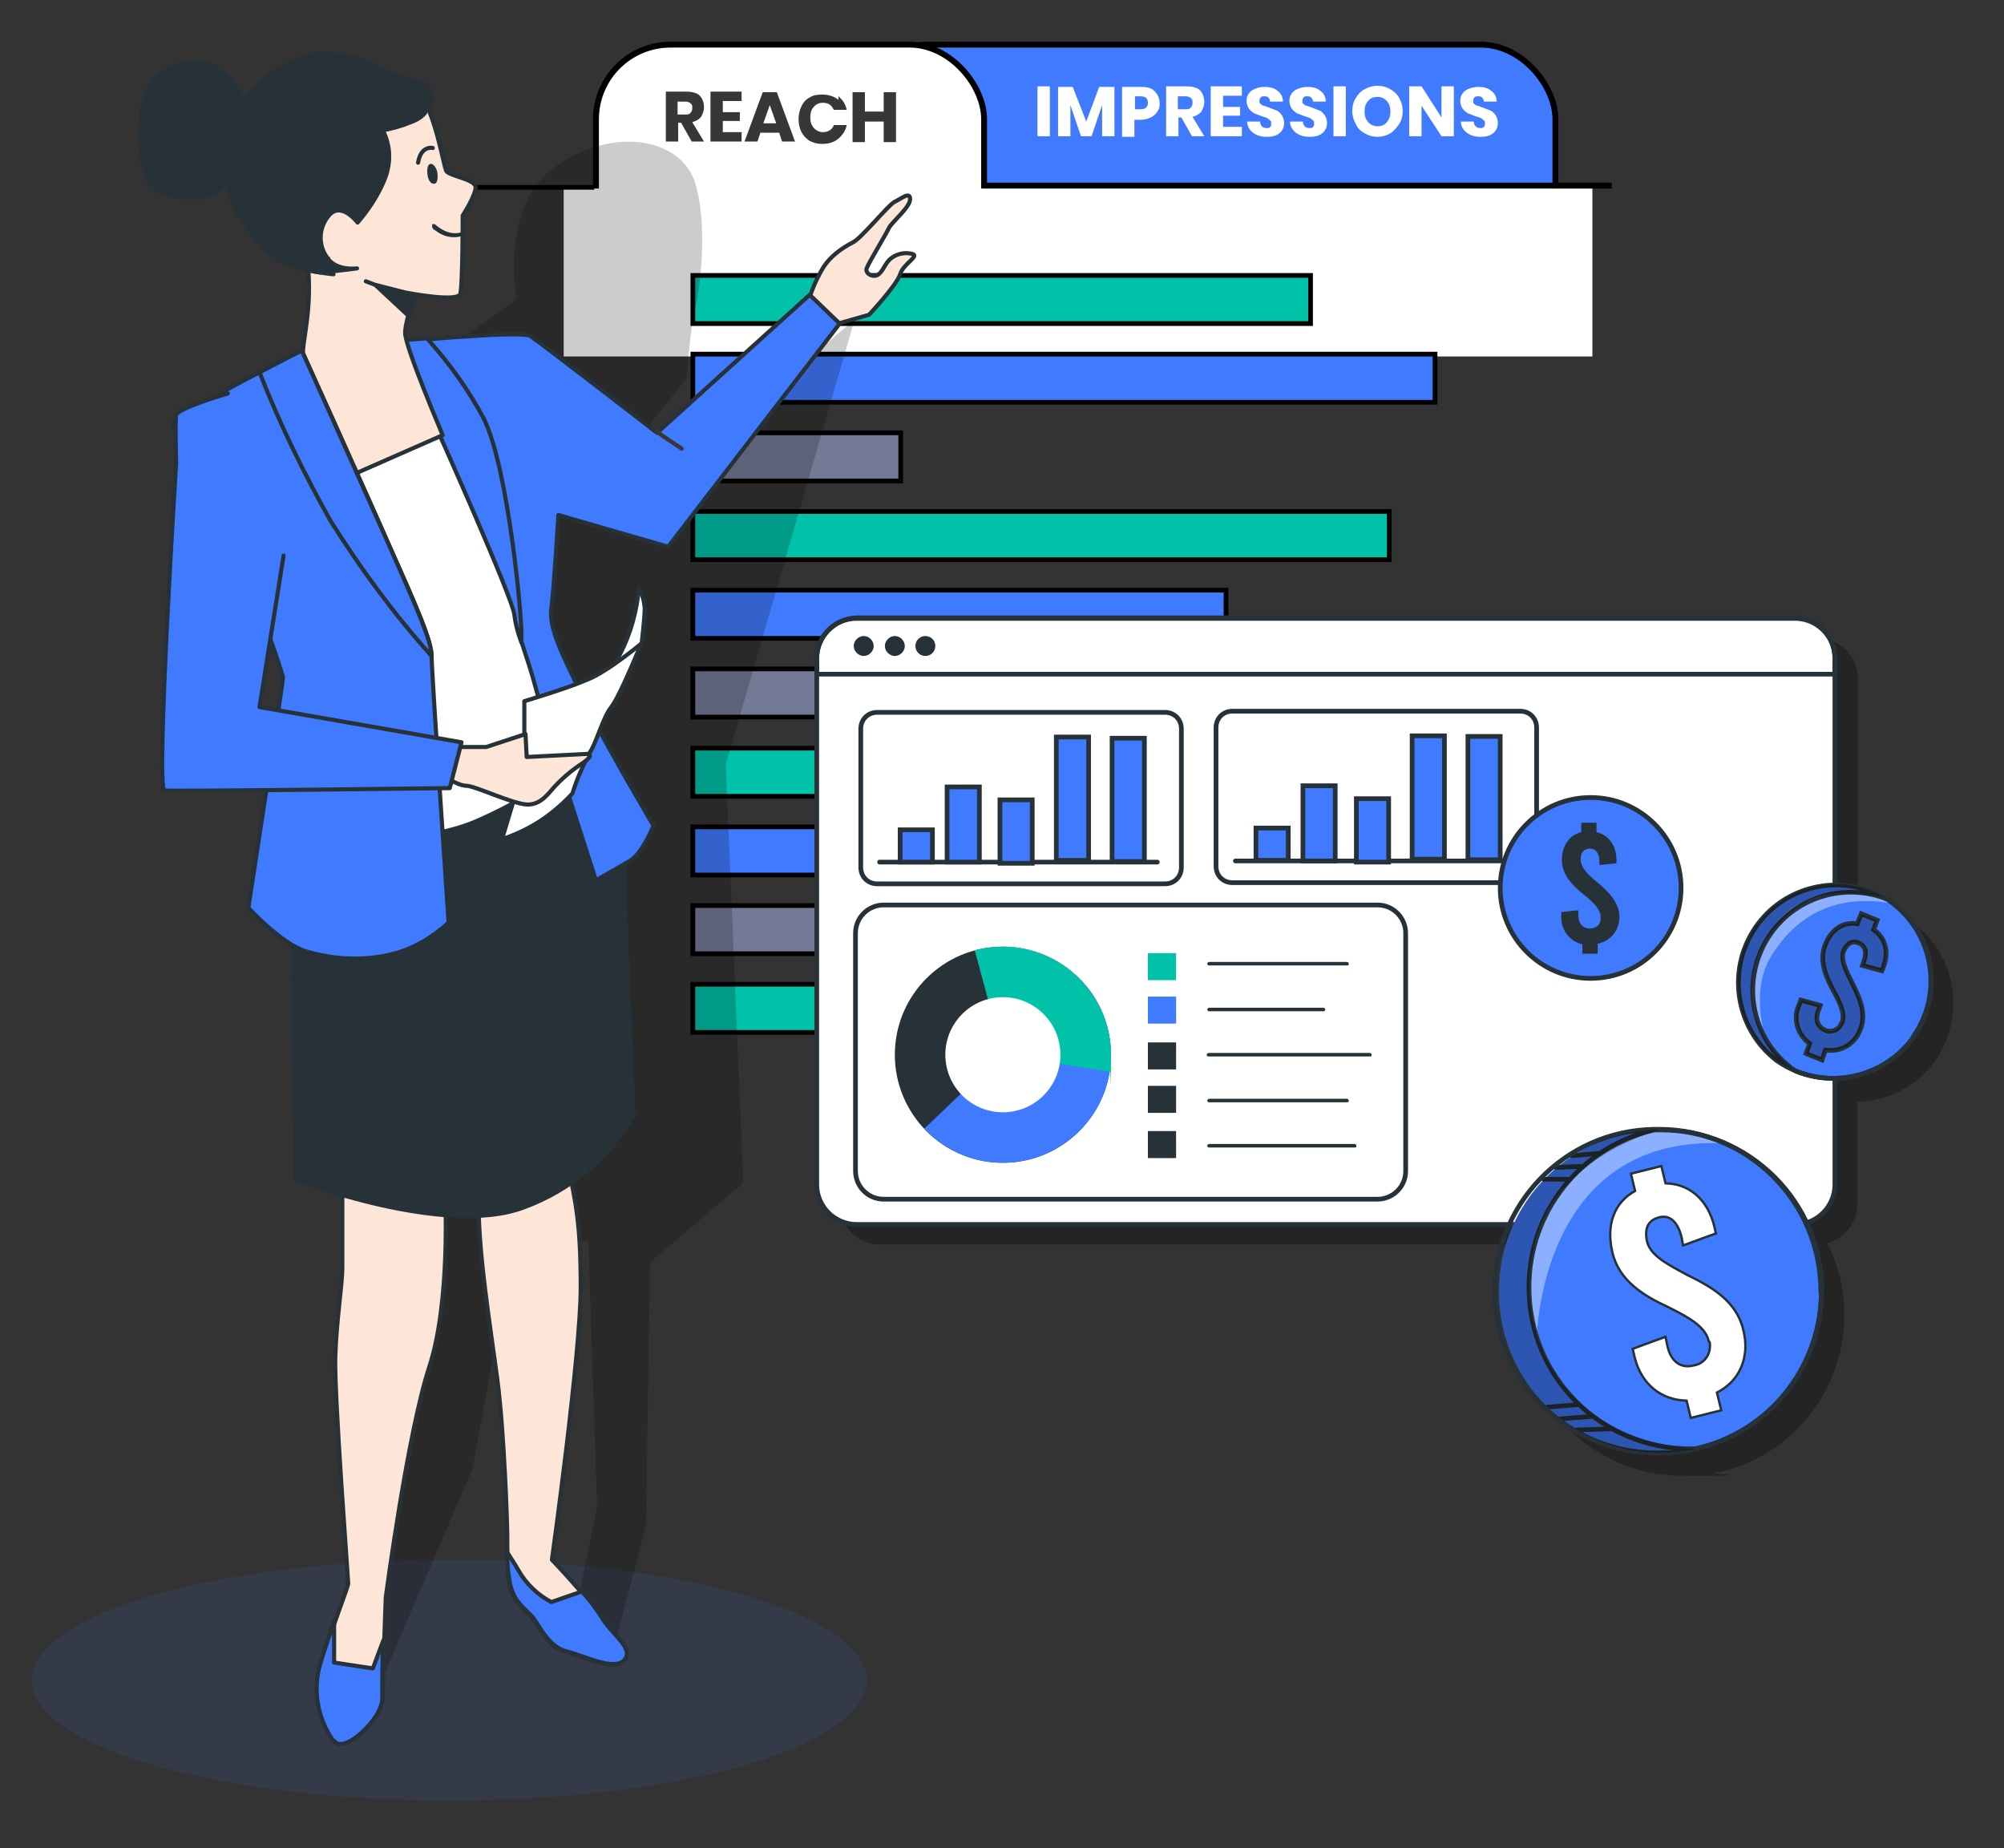 <?xml version="1.0" encoding="UTF-8"?>
<svg xmlns="http://www.w3.org/2000/svg" width="341.3" height="314.7" version="1.1" viewBox="0 0 341.3 314.7">
  <rect x="0" y="0" width="341.3" height="314.7" fill="#333333" stroke="none"/>
  <defs>
    <style>
      .cls-1, .cls-2, .cls-3, .cls-4, .cls-5, .cls-6, .cls-7 {
        fill: none;
      }

      .cls-8, .cls-2, .cls-9, .cls-10, .cls-4, .cls-5, .cls-11 {
        stroke-linecap: round;
        stroke-linejoin: round;
      }

      .cls-8, .cls-2, .cls-9, .cls-10, .cls-5, .cls-11 {
        stroke-width: .7px;
      }

      .cls-8, .cls-9, .cls-3, .cls-10, .cls-4, .cls-5, .cls-11, .cls-12 {
        stroke: #263238;
      }

      .cls-8, .cls-13, .cls-14, .cls-15, .cls-16 {
        fill: #fff;
      }

      .cls-17, .cls-18, .cls-10, .cls-19, .cls-20, .cls-12 {
        fill: #407bff;
      }

      .cls-2 {
        stroke: #373737;
      }

      .cls-21 {
        opacity: .3;
      }

      .cls-21, .cls-22, .cls-23, .cls-15, .cls-16 {
        isolation: isolate;
      }

      .cls-9, .cls-24 {
        fill: #263238;
      }

      .cls-22, .cls-16 {
        opacity: .4;
      }

      .cls-23 {
        opacity: .2;
      }

      .cls-18, .cls-25, .cls-3, .cls-4, .cls-6, .cls-26, .cls-12 {
        stroke-width: .8px;
      }

      .cls-18, .cls-25, .cls-3, .cls-13, .cls-19, .cls-6, .cls-7, .cls-26, .cls-12 {
        stroke-miterlimit: 10;
      }

      .cls-18, .cls-25, .cls-13, .cls-19, .cls-6, .cls-7, .cls-26 {
        stroke: #000;
      }

      .cls-25 {
        fill: #737a96;
      }

      .cls-27 {
        fill: #373737;
      }

      .cls-28, .cls-26 {
        fill: #00c2a9;
      }

      .cls-29 {
        opacity: .3;
      }

      .cls-11 {
        fill: #fde5d7;
      }

      .cls-20 {
        opacity: .1;
      }

      .cls-15 {
        opacity: .5;
      }
    </style>
  </defs>
  <!-- Generator: Adobe Illustrator 28.6.0, SVG Export Plug-In . SVG Version: 1.2.0 Build 709)  -->
  <g>
    <g id="Layer_1">
      <rect class="cls-19" x="145.3" y="7.6" width="119.6" height="45.2" rx="12.7" ry="12.7"/>
      <g>
        <path class="cls-14" d="M178.8,14.7v8.5h-2.1v-8.5h2.1Z"/>
        <path class="cls-14" d="M189.8,14.8v8.4h-2.1v-5.3l-1.8,5.3h-1.8l-1.8-5.3v5.3h-2.1v-8.4h2.5l2.3,5.9,2.2-5.9h2.5Z"/>
        <path class="cls-14" d="M193.2,20.3v3h-2.1v-8.5h3.3c1,0,1.8.2,2.3.8.5.5.8,1.2.8,2s-.1,1-.4,1.4c-.2.4-.6.7-1.1,1-.5.2-1,.4-1.7.4h-1.3ZM195.5,17.5c0-.7-.4-1.1-1.2-1.1h-1v2.2h1c.8,0,1.2-.4,1.2-1.1Z"/>
        <path class="cls-14" d="M203,23.2l-1.8-3.2h-.5v3.2h-2.1v-8.5h3.5c.7,0,1.2.1,1.7.3.5.2.8.6,1,1,.2.4.3.9.3,1.4s-.2,1.1-.5,1.6c-.3.4-.8.7-1.5.9l2,3.3h-2.3ZM200.6,18.6h1.3c.4,0,.7,0,.9-.3.2-.2.3-.4.3-.8s0-.6-.3-.8c-.2-.2-.5-.3-.9-.3h-1.3v2.1Z"/>
        <path class="cls-14" d="M208.3,16.4v1.8h2.9v1.5h-2.9v1.9h3.2v1.6h-5.3v-8.5h5.3v1.6h-3.2Z"/>
        <path class="cls-14" d="M218.4,22.1c-.2.4-.6.7-1,.9s-1,.3-1.6.3c-1,0-1.7-.2-2.4-.7-.6-.5-1-1.1-1-1.9h2.2c0,.3.1.6.3.8s.4.3.8.3.5,0,.6-.2c.2-.1.2-.3.2-.6s0-.4-.2-.5c-.1-.1-.3-.3-.5-.4s-.5-.2-.9-.3c-.5-.2-1-.4-1.3-.5-.3-.2-.6-.4-.9-.8-.2-.3-.4-.8-.4-1.3s.1-.9.4-1.3c.3-.4.6-.6,1.1-.8.5-.2,1-.3,1.6-.3.9,0,1.7.2,2.2.7.6.4.9,1.1.9,1.8h-2.2c0-.3-.1-.5-.3-.7-.2-.2-.4-.2-.7-.2s-.4,0-.6.2c-.1.1-.2.3-.2.6s0,.4.2.5c.1.1.3.3.5.3s.5.2.9.3c.5.2,1,.4,1.3.5s.6.4.9.8c.2.3.4.8.4,1.3s-.1.9-.3,1.2Z"/>
        <path class="cls-14" d="M225.7,22.1c-.2.4-.6.7-1,.9s-1,.3-1.6.3c-1,0-1.7-.2-2.4-.7-.6-.5-1-1.1-1-1.9h2.2c0,.3.1.6.3.8s.4.3.8.3.5,0,.6-.2c.2-.1.2-.3.2-.6s0-.4-.2-.5c-.1-.1-.3-.3-.5-.4s-.5-.2-.9-.3c-.5-.2-1-.4-1.3-.5-.3-.2-.6-.4-.9-.8-.2-.3-.4-.8-.4-1.3s.1-.9.4-1.3c.3-.4.6-.6,1.1-.8.5-.2,1-.3,1.6-.3.9,0,1.7.2,2.2.7.6.4.9,1.1.9,1.8h-2.2c0-.3-.1-.5-.3-.7-.2-.2-.4-.2-.7-.2s-.4,0-.6.2c-.1.1-.2.3-.2.6s0,.4.2.5c.1.1.3.3.5.3s.5.2.9.3c.5.2,1,.4,1.3.5s.6.4.9.8c.2.3.4.8.4,1.3s-.1.9-.3,1.2Z"/>
        <path class="cls-14" d="M229.2,14.7v8.5h-2.1v-8.5h2.1Z"/>
        <path class="cls-14" d="M236.8,15.2c.7.4,1.2.9,1.5,1.5.4.7.6,1.4.6,2.2s-.2,1.6-.6,2.2-.9,1.2-1.5,1.6c-.7.4-1.4.6-2.2.6s-1.5-.2-2.2-.6c-.7-.4-1.2-.9-1.5-1.6-.4-.7-.6-1.4-.6-2.2s.2-1.6.6-2.2c.4-.7.9-1.2,1.5-1.5.7-.4,1.4-.6,2.2-.6s1.5.2,2.2.6ZM233,17.2c-.4.4-.6,1-.6,1.8s.2,1.3.6,1.8c.4.4.9.7,1.6.7s1.2-.2,1.6-.7.6-1,.6-1.8-.2-1.3-.6-1.8c-.4-.4-.9-.7-1.6-.7s-1.2.2-1.6.7Z"/>
        <path class="cls-14" d="M247.6,23.2h-2.1l-3.4-5.2v5.2h-2.1v-8.5h2.1l3.4,5.3v-5.3h2.1v8.5Z"/>
        <path class="cls-14" d="M254.8,22.1c-.2.4-.6.7-1,.9s-1,.3-1.6.3c-1,0-1.7-.2-2.4-.7-.6-.5-1-1.1-1-1.9h2.2c0,.3.1.6.3.8s.4.3.8.3.5,0,.6-.2c.2-.1.2-.3.2-.6s0-.4-.2-.5c-.1-.1-.3-.3-.5-.4s-.5-.2-.9-.3c-.5-.2-1-.4-1.3-.5-.3-.2-.6-.4-.9-.8-.2-.3-.4-.8-.4-1.3s.1-.9.4-1.3c.3-.4.6-.6,1.1-.8.5-.2,1-.3,1.6-.3.9,0,1.7.2,2.2.7.6.4.9,1.1.9,1.8h-2.2c0-.3-.1-.5-.3-.7-.2-.2-.4-.2-.7-.2s-.4,0-.6.2c-.1.1-.2.3-.2.6s0,.4.2.5c.1.1.3.3.5.3s.5.2.9.3c.5.2,1,.4,1.3.5s.6.4.9.8c.2.3.4.8.4,1.3s-.1.9-.3,1.2Z"/>
      </g>
      <rect class="cls-13" x="101.5" y="7.6" width="66.1" height="45.2" rx="12.7" ry="12.7"/>
      <g>
        <path class="cls-27" d="M117.8,24.1l-1.8-3.2h-.5v3.2h-2.1v-8.5h3.5c.7,0,1.2.1,1.7.3.5.2.8.6,1,1,.2.4.3.9.3,1.4s-.2,1.1-.5,1.6c-.3.4-.8.7-1.5.9l2,3.3h-2.3ZM115.4,19.5h1.3c.4,0,.7,0,.9-.3.2-.2.3-.4.3-.8s0-.6-.3-.8c-.2-.2-.5-.3-.9-.3h-1.3v2.1Z"/>
        <path class="cls-27" d="M123.1,17.3v1.8h2.9v1.5h-2.9v1.9h3.2v1.6h-5.3v-8.5h5.3v1.6h-3.2Z"/>
        <path class="cls-27" d="M132.7,22.6h-3.2l-.5,1.5h-2.2l3.1-8.4h2.4l3.1,8.4h-2.2l-.5-1.5ZM132.2,21l-1.1-3.1-1.1,3.1h2.1Z"/>
        <path class="cls-27" d="M142.8,16.4c.7.6,1.2,1.3,1.4,2.3h-2.2c-.2-.4-.4-.7-.7-.9-.3-.2-.7-.3-1.2-.3s-1.1.2-1.5.7c-.4.4-.6,1-.6,1.8s.2,1.3.6,1.8c.4.4.9.7,1.5.7s.8-.1,1.2-.3c.3-.2.6-.5.7-.9h2.2c-.2,1-.7,1.7-1.4,2.3-.7.6-1.6.9-2.7.9s-1.5-.2-2.2-.5c-.6-.4-1.1-.9-1.4-1.5s-.5-1.4-.5-2.2.2-1.6.5-2.2c.3-.7.8-1.2,1.4-1.5.6-.4,1.3-.5,2.2-.5s2,.3,2.7.9Z"/>
        <path class="cls-27" d="M152.6,15.7v8.5h-2.1v-3.5h-3.2v3.5h-2.1v-8.5h2.1v3.3h3.2v-3.3h2.1Z"/>
      </g>
      <rect class="cls-14" x="96" y="32.1" width="175.2" height="28.6"/>
      <rect class="cls-26" x="118" y="46.9" width="105.2" height="8.2"/>
      <rect class="cls-18" x="118" y="60.3" width="126.4" height="8.2"/>
      <rect class="cls-25" x="118" y="73.7" width="35.4" height="8.2"/>
      <rect class="cls-26" x="118" y="87.1" width="118.6" height="8.2"/>
      <rect class="cls-18" x="118" y="100.5" width="90.8" height="8.2"/>
      <rect class="cls-25" x="118" y="113.9" width="60.7" height="8.2"/>
      <rect class="cls-26" x="118" y="127.4" width="42.4" height="8.2"/>
      <rect class="cls-18" x="118" y="140.8" width="68.6" height="8.2"/>
      <rect class="cls-25" x="118" y="154.2" width="83.2" height="8.2"/>
      <rect class="cls-26" x="118" y="167.6" width="105.2" height="8.2"/>
      <path d="M163.5,115c0,.9-.8,1.7-1.7,1.7s-1.7-.8-1.7-1.7.8-1.7,1.7-1.7h0c.9,0,1.7.8,1.7,1.7Z"/>
      <path d="M172.5,115c0,.9-.8,1.7-1.7,1.7s-1.7-.8-1.7-1.7.8-1.7,1.7-1.7h0c.9,0,1.7.8,1.7,1.7Z"/>
      <circle cx="179.9" cy="115" r="1.7"/>
      <path d="M157.1,127.2h49c1.6,0,2.8,1.2,2.8,2.8v23.6c0,1.6-1.2,2.8-2.8,2.8h-49c-1.6,0-2.8-1.2-2.8-2.8v-23.6c0-1.6,1.2-2.8,2.8-2.8Z"/>
      <line class="cls-1" x1="157.5" y1="152.8" x2="204.9" y2="152.8"/>
      <rect x="161" y="147.2" width="5.5" height="5.5"/>
      <rect x="169.1" y="139.9" width="5.5" height="12.8"/>
      <rect x="178.1" y="142.2" width="5.5" height="10.8"/>
      <rect x="187.6" y="131.5" width="5.5" height="21"/>
      <rect x="197.2" y="131.7" width="5.5" height="21"/>
      <circle cx="276.7" cy="142.6" r="15.4"/>
      <path d="M277.8,152.2v1.6h-2.6v-1.6c-2.2-.5-3.7-2.5-3.6-4.8v-.7l2.9-.3v.8c0,1.5.8,2.3,1.9,2.3s1.9-.6,1.9-1.6v-.3c0-1.4-1.3-2.6-2.9-3.9-1.9-1.5-3.7-3.4-3.7-5.8s1.2-4.3,3.3-4.8v-1.6h2.6v1.6c2.1.5,3.4,2.3,3.4,4.8v.5l-2.9.3v-.5c0-1.5-.6-2.3-1.6-2.3s-1.6.6-1.6,1.9,1.3,2.6,2.9,3.9c1.8,1.5,3.7,3.4,3.7,5.8s-1.4,4.1-3.7,4.6h0Z"/>
      <path class="cls-22" d="M298.6,199.7c-31.8-1.6-32,33.6-32,33.6,0,0-4.8-11.5,3-24.2,4.4-7.2,12.2-10.3,18.1-11.7,3.8,0,7.5.9,10.8,2.3h.1Z"/>
      <line class="cls-1" x1="273.5" y1="248.5" x2="279.3" y2="248.3"/>
      <line class="cls-1" x1="270.7" y1="246.6" x2="275.7" y2="246.2"/>
      <line class="cls-1" x1="268.4" y1="244.6" x2="273.5" y2="244.2"/>
      <line class="cls-1" x1="267.7" y1="205.8" x2="272.1" y2="205.8"/>
      <line class="cls-1" x1="269.9" y1="203.8" x2="274.2" y2="203.6"/>
      <line class="cls-1" x1="272.5" y1="201.8" x2="277.1" y2="201.4"/>
      <path class="cls-29" d="M326.6,157.7c-.3,0-.6-.3-.8-.5-.2,0-.3-.3-.5-.3l-.4-.2c-2.7-1.5-5.6-2.2-8.5-2.1v-39.1c0-3.8-3.1-6.8-6.8-6.8h-159.8c-3.8,0-6.8,3-6.8,6.8v89.6c0,3.8,3.1,6.8,6.8,6.8h112c-1.7,3.6-2.7,7.6-2.7,11.8-.1,15.2,12.2,27.6,27.4,27.6s3.8-.2,5.7-.6h.5c12.5-2.8,21.4-13.9,21.4-26.8h0c0-4.4-1-8.5-2.9-12.2,2.9-.8,5.1-3.5,5.1-6.6v-17.5c5.2-.1,10.2-2.6,13.3-7h0c5.1-7.4,3.7-17.3-3.1-22.9ZM265.3,215.1c.3-1.1.7-2.2,1.2-3.2h.2c-1.5,3.4-2.4,7.2-2.4,11.1,0-2.6.3-5.3,1-7.9Z"/>
      <path class="cls-22" d="M305.6,181.8s-2.7-8,.9-13.9c4.5-7.4,11.5-10.8,21-9,0,0-5.1-3.5-13.7-1-8.6,2.4-13.2,14.3-8.1,23.9h0Z"/>
      <path class="cls-21" d="M325.9,157.8c-4.5-.8-10.3-1.2-13.4.8-5.7,3.7-9.3,8.3-9.2,15.7,0,7.5,7,12.7,7,12.7l.4.3c-1.1-.5-2.2-1.1-3.2-1.7-7.3-5.6-8.7-16.1-3.1-23.4,5.1-6.7,14.3-8.6,21.5-4.4h0Z"/>
      <path class="cls-14" d="M145.9,105.3h159.8c3.7,0,6.8,3,6.8,6.8v89.6c0,3.7-3,6.8-6.8,6.8h-159.8c-3.7,0-6.8-3-6.8-6.8v-89.6c0-3.7,3-6.8,6.8-6.8h0Z"/>
      <path class="cls-14" d="M312.5,112.1v2.7h-173.4v-2.7c0-3.7,3-6.8,6.8-6.9h159.9c3.7,0,6.7,3,6.7,6.9h0Z"/>
      <path class="cls-4" d="M145.9,105.3h159.8c3.7,0,6.8,3,6.8,6.8v89.6c0,3.7-3,6.8-6.8,6.8h-159.8c-3.7,0-6.8-3-6.8-6.8v-89.6c0-3.7,3-6.8,6.8-6.8h0Z"/>
      <path class="cls-4" d="M312.5,112.1v2.7h-173.4v-2.7c0-3.7,3-6.8,6.8-6.9h159.9c3.7,0,6.7,3,6.7,6.9h0Z"/>
      <path class="cls-24" d="M148.8,110c0,.9-.8,1.7-1.7,1.7s-1.7-.8-1.7-1.7.8-1.7,1.7-1.7h0c.9,0,1.7.8,1.7,1.7Z"/>
      <path class="cls-24" d="M154.1,110c0,.9-.8,1.7-1.7,1.7s-1.7-.8-1.7-1.7.8-1.7,1.7-1.7h0c.9,0,1.7.8,1.7,1.7Z"/>
      <circle class="cls-24" cx="157.6" cy="110" r="1.7"/>
      <path class="cls-4" d="M149.4,121.3h49c1.6,0,2.8,1.2,2.8,2.8v23.6c0,1.6-1.2,2.8-2.8,2.8h-49c-1.6,0-2.8-1.2-2.8-2.8v-23.6c0-1.6,1.2-2.8,2.8-2.8Z"/>
      <line class="cls-4" x1="149.8" y1="146.8" x2="197.1" y2="146.8"/>
      <rect class="cls-12" x="153.3" y="141.3" width="5.5" height="5.5"/>
      <rect class="cls-12" x="161.3" y="134" width="5.5" height="12.8"/>
      <rect class="cls-12" x="170.3" y="136.2" width="5.5" height="10.8"/>
      <rect class="cls-12" x="179.9" y="125.5" width="5.5" height="21"/>
      <rect class="cls-12" x="189.4" y="125.7" width="5.5" height="21"/>
      <path class="cls-17" d="M310.2,219.9c0,12.8-8.8,23.9-21.4,26.8h0c-.7.2-1.4.3-2.2.4-1.3.2-2.7.3-3.9.3-15.2,0-27.5-12.4-27.4-27.6,0-14.7,11.7-26.8,26.4-27.4h1.3c3.7,0,7.4.8,10.8,2.3,10,4.3,16.4,14.2,16.4,25.2h0Z"/>
      <path class="cls-16" d="M293.7,194.7c-31.8-1.6-32,33.6-32,33.6,0,0-4.8-11.5,3-24.2,4.4-7.2,12.2-10.3,18.1-11.7,3.7,0,7.4.9,10.8,2.3h.1Z"/>
      <path class="cls-4" d="M310.2,219.9c0,12.9-8.9,24-21.4,26.8-2,.5-4.1.7-6.1.7-15.2.3-27.8-11.8-28.1-27s11.8-27.8,27-28.1h1c15.2,0,27.5,12.4,27.5,27.6h.1Z"/>
      <path class="cls-4" d="M310.2,219.9c0,12.9-8.9,24-21.4,26.8h-1c-15.2,0-27.5-12.4-27.4-27.6,0-12.8,8.9-23.9,21.4-26.7h1c15.2,0,27.5,12.3,27.5,27.5h-.1Z"/>
      <path class="cls-3" d="M292.2,237.1l.7,2.9-4.8,1.2-.7-2.9c-4.3,0-7.7-2.7-8.8-7.2l-.3-1.3,5.2-1.9.3,1.4c.6,2.7,2.4,4,4.7,3.4,1.9-.3,3.1-2,2.9-3.9,0-.2,0-.4-.2-.5-.6-2.6-3.6-4.2-7-5.9-4.1-1.9-8.3-4.4-9.4-9.2-1.1-4.6.3-8.4,3.9-10.3l-.7-2.9,4.8-1.2.7,2.9c4.1,0,7.2,2.7,8.3,7.3l.2.9-5.2,1.9-.2-1.1c-.7-2.9-2.2-4.1-4.1-3.6s-2.7,1.9-2.2,4.3c.6,2.6,3.7,4.1,7,5.9,4.1,2,8.3,4.4,9.4,9.2,1.2,4.6-.7,8.7-4.5,10.5h0Z"/>
      <path class="cls-14" d="M292.2,237.1l.7,2.9-4.8,1.2-.7-2.9c-4.3,0-7.7-2.7-8.8-7.2l-.3-1.3,5.2-1.9.3,1.4c.6,2.7,2.4,4,4.7,3.4,1.9-.3,3.1-2,2.9-3.9,0-.2,0-.4-.2-.5-.6-2.6-3.6-4.2-7-5.9-4.1-1.9-8.3-4.4-9.4-9.2-1.1-4.6.3-8.4,3.9-10.3l-.7-2.9,4.8-1.2.7,2.9c4.1,0,7.2,2.7,8.3,7.3l.2.9-5.2,1.9-.2-1.1c-.7-2.9-2.2-4.1-4.1-3.6s-2.7,1.9-2.2,4.3c.6,2.6,3.7,4.1,7,5.9,4.1,2,8.3,4.4,9.4,9.2,1.2,4.6-.7,8.7-4.5,10.5h0Z"/>
      <line class="cls-4" x1="268.6" y1="243.5" x2="274.4" y2="243.3"/>
      <line class="cls-4" x1="265.8" y1="241.6" x2="270.9" y2="241.2"/>
      <line class="cls-4" x1="263.6" y1="239.6" x2="268.6" y2="239.2"/>
      <line class="cls-4" x1="262.9" y1="200.8" x2="267.2" y2="200.8"/>
      <line class="cls-4" x1="265" y1="198.8" x2="269.3" y2="198.6"/>
      <line class="cls-4" x1="267.7" y1="196.8" x2="272.3" y2="196.4"/>
      <path class="cls-21" d="M288.9,246.7h0c-2.1.5-4.1.7-6.2.7-15.2,0-27.5-12.4-27.4-27.6,0-14.7,11.7-26.8,26.4-27.4h.8c-6.7,2.1-17.9,7.5-21,18.8-4.4,16,5.2,34.1,27.4,35.5h0Z"/>
      <path class="cls-17" d="M325.9,176.6c-4.5,6.3-12.8,8.7-20,5.8h0c-.5-.3-1-.5-1.5-.9-.5-.3-1.1-.6-1.6-1-7.3-5.6-8.7-16.1-3.1-23.4,5.1-6.6,14.2-8.5,21.4-4.4l.4.2c.2,0,.3.2.5.3.2.2.5.4.8.5,6.8,5.6,8.2,15.5,3.1,22.8h0Z"/>
      <path class="cls-16" d="M300.7,176.8s-2.7-8,.9-13.9c4.5-7.4,11.5-10.8,21-9,0,0-5.1-3.5-13.7-1-8.6,2.4-13.2,14.3-8.1,23.9h0Z"/>
      <path class="cls-4" d="M325.9,176.6c-4.5,6.3-12.8,8.7-20,5.8-1.2-.5-2.3-1.1-3.3-1.8-7.3-5.6-8.7-16.1-3.1-23.4,5.1-6.7,14.6-8.5,21.8-4.1.2,0,.3.2.5.3,7.5,5.3,9.3,15.7,4,23.2h.1Z"/>
      <path class="cls-4" d="M325.9,176.6c-4.5,6.3-12.8,8.7-20,5.8l-.5-.3c-7.5-5.4-9.1-15.8-3.7-23.3,4.5-6.2,12.6-8.5,19.7-5.7.2,0,.3.2.5.3,7.5,5.3,9.3,15.7,4,23.2Z"/>
      <path class="cls-3" d="M310.9,178.8l-.6,1.7-2.7-1.1.6-1.7c-2.1-1.5-2.9-4.3-1.8-6.6l.3-.8,3.3.9-.3.8c-.6,1.6-.2,2.8,1.1,3.4,1,.5,2.3,0,2.7-.9,0,0,0-.2.2-.3.6-1.5-.3-3.4-1.4-5.4-1.3-2.4-2.5-5.1-1.5-7.8s3.1-4.1,5.5-3.7l.7-1.7,2.7,1.1-.6,1.6c2,1.4,2.7,3.8,1.6,6.5l-.2.5-3.3-.9.2-.6c.6-1.6.3-2.7-.8-3.2s-2,0-2.6,1.3c-.6,1.5.4,3.4,1.4,5.4,1.2,2.4,2.5,5.1,1.5,7.8-.9,2.7-3.4,4.1-6,3.7h0Z"/>
      <path class="cls-21" d="M310.9,178.8l-.6,1.7-2.7-1.1.6-1.7c-2.1-1.5-2.9-4.3-1.8-6.6l.3-.8,3.3.9-.3.8c-.6,1.6-.2,2.8,1.1,3.4,1,.5,2.3,0,2.7-.9,0,0,0-.2.2-.3.6-1.5-.3-3.4-1.4-5.4-1.3-2.4-2.5-5.1-1.5-7.8s3.1-4.1,5.5-3.7l.7-1.7,2.7,1.1-.6,1.6c2,1.4,2.7,3.8,1.6,6.5l-.2.5-3.3-.9.2-.6c.6-1.6.3-2.7-.8-3.2s-2,0-2.6,1.3c-.6,1.5.4,3.4,1.4,5.4,1.2,2.4,2.5,5.1,1.5,7.8-.9,2.7-3.4,4.1-6,3.7h0Z"/>
      <path class="cls-21" d="M320.9,152.8c-4.5-.8-10.3-1.2-13.4.8-5.7,3.7-9.3,8.3-9.2,15.7,0,7.5,7,12.7,7,12.7l.4.3c-1.1-.5-2.2-1.1-3.2-1.7-7.3-5.6-8.7-16.1-3.1-23.4,5.1-6.7,14.3-8.6,21.5-4.4h0Z"/>
      <path class="cls-4" d="M209.9,121.1h49c1.6,0,2.8,1.2,2.8,2.8v23.6c0,1.6-1.2,2.8-2.8,2.8h-49c-1.6,0-2.8-1.2-2.8-2.8v-23.6c0-1.6,1.2-2.8,2.8-2.8Z"/>
      <line class="cls-4" x1="210.4" y1="146.6" x2="257.7" y2="146.6"/>
      <rect class="cls-12" x="213.9" y="141" width="5.5" height="5.5"/>
      <rect class="cls-12" x="221.9" y="133.8" width="5.5" height="12.8"/>
      <rect class="cls-12" x="231" y="136" width="5.5" height="10.8"/>
      <rect class="cls-12" x="240.5" y="125.3" width="5.5" height="21"/>
      <rect class="cls-12" x="250" y="125.4" width="5.5" height="21"/>
      <circle class="cls-12" cx="270.9" cy="151.2" r="15.4"/>
      <circle class="cls-24" cx="170.8" cy="179.6" r="18.4"/>
      <path class="cls-17" d="M170.8,179.6l.2-18.4c10.2.2,18.3,8.5,18.2,18.6,0,10.1-8.5,18.3-18.6,18.2-5,0-9.7-2.2-13.2-5.8l13.3-12.7h.1Z"/>
      <path class="cls-15" d="M170.8,179.6l.2-18.4c5.5,0,10.8,2.7,14.2,7l-14.4,11.4Z"/>
      <path class="cls-28" d="M170.8,179.6l-4.8-17.8c1.6-.4,3.2-.6,4.8-.6,10.1,0,18.4,8.3,18.4,18.4s0,1.9-.2,2.9l-18.2-2.9h0Z"/>
      <circle class="cls-14" cx="170.8" cy="179.6" r="9.8"/>
      <path class="cls-24" d="M229.4,164.4h-23.5c-.2,0-.3-.2-.3-.3s.2-.3.3-.3h23.5c.2,0,.3.2.3.3,0,.2,0,.3-.3.3Z"/>
      <path class="cls-24" d="M225.4,172.2h-19.5c-.2,0-.3-.2-.3-.3s.2-.3.3-.3h19.5c.2,0,.3.2.3.3s0,.3-.3.3Z"/>
      <path class="cls-24" d="M233.3,179.9h-27.5c-.2,0-.3-.2-.3-.3s.2-.3.3-.3h27.5c.2,0,.3.2.3.3,0,.2,0,.3-.3.3h0Z"/>
      <path class="cls-24" d="M229.4,187.7h-23.5c-.2,0-.3-.2-.3-.3s.2-.3.3-.3h23.5c.2,0,.3.2.3.3,0,.2,0,.3-.3.3Z"/>
      <path class="cls-24" d="M230.7,195.4h-24.8c-.2,0-.3-.2-.3-.3h0c0-.2.2-.3.3-.3h24.8c.2,0,.3.2.3.3h0c0,.2,0,.3-.3.3Z"/>
      <rect class="cls-17" x="195.5" y="169.7" width="4.8" height="4.6"/>
      <rect class="cls-28" x="195.5" y="162.3" width="4.8" height="4.6"/>
      <rect class="cls-24" x="195.5" y="184.9" width="4.8" height="4.6"/>
      <rect class="cls-24" x="195.5" y="177.5" width="4.8" height="4.6"/>
      <rect class="cls-24" x="195.5" y="192.6" width="4.8" height="4.6"/>
      <path class="cls-4" d="M150.5,154.1h84.1c2.7,0,4.8,2.2,4.8,4.8v40.5c0,2.7-2.2,4.8-4.8,4.8h-84.1c-2.7,0-4.8-2.2-4.8-4.8v-40.5c0-2.7,2.2-4.8,4.8-4.8Z"/>
      <line class="cls-7" x1="167.6" y1="31.6" x2="274.5" y2="31.6"/>
      <line class="cls-6" x1="101.2" y1="31.9" x2="78.7" y2="31.9"/>
      <ellipse class="cls-20" cx="76.5" cy="286.1" rx="71.1" ry="20.5"/>
      <path class="cls-24" d="M272.1,160.8v1.6h-2.6v-1.6c-2.2-.5-3.7-2.5-3.6-4.8v-.7l2.9-.3v.8c0,1.5.8,2.3,1.9,2.3s1.9-.6,1.9-1.6v-.3c0-1.4-1.3-2.6-2.9-3.9-1.9-1.5-3.7-3.4-3.7-5.8s1.2-4.3,3.3-4.8v-1.6h2.6v1.6c2.1.5,3.4,2.3,3.4,4.8v.5l-2.9.3v-.5c0-1.5-.6-2.3-1.6-2.3s-1.6.6-1.6,1.9,1.3,2.6,2.9,3.9c1.8,1.5,3.7,3.4,3.7,5.8s-1.5,4.1-3.7,4.6h0Z"/>
      <path class="cls-23" d="M113.1,81.9l-5.3-6.1,9.1-11.3s.8-9.8,1.5-12.1,2.3-13.7,0-21.2c-2.3-7.6-13.7-9.8-23.6-3s-6.8,22.7-6.8,22.7l-25,18.2,5.3,178.7-4.5,21.9-1.5,22.7,18.2-42.4,6.8-37.2,12.9-1.5,1.5,45.4-3.8,18.2,6.8,5.3,5.3-20.5.7-44.7,15.9-13.6-3-71.2,21.7-74.9.2-.8-32.5,27.2v.2Z"/>
      <path class="cls-11" d="M58.3,200.5v15.4c0,2.9-1,8.8-1.2,15.2s2.2,37.8,2.2,38.5-2.5,6.7-4.4,13.2c-1.4,4.6-.6,9.6,2.2,13.5,1.5,2.2,8.1-3.7,8.1-7.3s.5-17,.5-17c0,0,3.7-27.9,7.4-39.2,3.7-11.3,2.7-29.5,2.7-29.5l-17.5-3v.2Z"/>
      <path class="cls-10" d="M57,296.5c1.5,2.2,8.1-3.7,8.1-7.3s0-6.1.2-9.9l-1.8,4.8-6.6-1v-7.2c-.6,2.1-1.5,4.6-2.3,7.2-1.4,4.5-.6,9.6,2.3,13.5h.1Z"/>
      <path class="cls-11" d="M81.5,204.7c0,9.1,2,21.1,3.2,30.2,1.2,9.1,1.7,25.2,1.7,26.3,0,2.6,0,5.1.2,7.6.5,4.2,2.9,5.2,4.2,6.9,1.2,1.7,2.7,4.9,5.6,5.6s8.1,3.4,9.8,1.5c1.8-2-2-4.2-3.9-7.4-2-3.2-8.3-9.8-8.3-9.8,0,0,4.9-35.1,4.9-46.4s-.9-14.6-2.4-21.9c0,0-14.9-1.7-14.9,7.4h0Z"/>
      <path class="cls-10" d="M86.4,264.4c0,1.2,0,2.6.3,4.3.5,4.2,2.9,5.2,4.2,6.9,1.2,1.7,2.7,4.9,5.6,5.6s8.1,3.4,9.8,1.5c1.8-2-2-4.2-3.9-7.4-1-1.5-2-2.9-3.2-4.2h-.4l-4.9,1.7c-2.3-1.2-4.3-3.1-5.6-5.4-.5-.9-1.2-1.9-1.8-2.9h0Z"/>
      <path class="cls-9" d="M98.5,122.8l-45.1,8.3s-2,9.1-3,17.1c-1,8.1,0,52.7,0,52.7,0,0,25.3,9.8,38.8,4.7,7.9-2.9,14.5-8.4,18.7-15.7,0,0-1.5-32.1-1.5-40.4s-5.9-21.4-5.9-21.4c0,0-2-5.3-2-5.3Z"/>
      <path class="cls-8" d="M91.4,108c-.2-2-1-11-2.5-17.9s-12.8-29.2-12.8-29.2l-37.1,9.9,11.3,38.8,3.4,32.4s16.2,2.7,27.5-2.2c6.6-2.9,12.7-6.6,18.4-11l.7-.6s-8.8-18.2-9-20.2h.1Z"/>
      <path class="cls-11" d="M137.8,50.9c.6-1.9,1.4-3.7,2.5-5.5,1.2-1.8,3-3.1,4.9-4.1,1.4-.6,6-6.3,7.1-6.9,1.1-.5,2.7-1.9,2.7-.5s-3,3.8-3.6,4.9c-.5,1.1-3.5,6-3.8,6.9s1.1,1.6,1.9,1.1,1.1-1.6,1.9-2.5c1-1,2.5-1.4,3.8-1.1,1.7.3-1.3,1.6-1.9,3.5s-5.3,6.9-5.3,6.9l-7.7,2.2-2.6-4.9h.1Z"/>
      <path class="cls-10" d="M74.5,73s13,29,13.2,31.7,2,6.6,3.7,13,10.1,32.2,10.1,32.2c0,0,3.9-2.2,5.9-3.4s3.9-5.9,3.9-5.9c0,0-8.3-14-11.3-20.3-2.9-6.4-6.7-12.8-6.1-16.7.5-3.9,1.2-15.9,1.2-15.9l18.7,5.4,29.2-38-5.1-4.9-26,23.5s-19.9-15.4-21.6-16.5c-1.7-1-24.6,1.2-24.6,1.2l8.8,14.7h0Z"/>
      <path class="cls-10" d="M65.6,58.3l8.8,14.7s13,29,13.2,31.7c.2,1.6.6,3.1,1.2,4.7v-1c.2-2.4-2.2-28.7-6.4-37.1-2.6-4.9-5.9-9.5-9.7-13.7-4.1.3-7.3.7-7.3.7h.2Z"/>
      <line class="cls-2" x1="116.1" y1="76.4" x2="111.8" y2="73.5"/>
      <path class="cls-11" d="M69.8,36.9c-2.2-3.2-14.3-5.1-17.2-4.7-2.9.5-2,1.8-.5,10.5,1.5,8.8-.7,15.5-.5,17.7s8.1,20.6,8.1,20.6l15.7-6.9s-6.4-15-6.4-17.4,2.3-8.3,2.3-8.3c1.2-3.9.7-8.2-1.5-11.6h0Z"/>
      <polygon class="cls-9" points="70.6 50.5 69.7 53.9 63.9 48.5 70.6 50.5"/>
      <path class="cls-10" d="M29.5,72.5c.5,1.7,10.1,20.1,11.3,22.3,1.2,2.2,7.4,19.9,7.4,20.6s-5.9,39.2-5.9,39.2c0,0,5.6,6.1,9.8,7.4,5.1,1.5,10.5,1.7,15.7.2,3.2-1,6.1-2.8,8.6-5.1,0,0-2.9-42.9-2.9-45.4s-2.4-8.1-6.9-18.1c-4.4-10.1-15.2-33.9-15.2-33.9,0,0-22.4,11.1-21.9,12.8Z"/>
      <path class="cls-10" d="M51.4,59.7s-3.2,1.6-7.2,3.7c3.4,8.7,7.5,17.1,12.1,25.3,5.1,8.1,10.8,15.9,17.2,23,0-2.5-2.5-8.1-6.9-18.1-4.5-10.1-15.2-33.9-15.2-33.9Z"/>
      <path class="cls-8" d="M101.4,118.8s1.5-2.7,4.2-7.4c1.8-3.5,2.9-7.4,3.2-11.3.6,1,.9,2.3,1,3.4,0,1.7-.5,5.9-.5,5.9-.7,3.5-7.8,9.4-7.8,9.4h0Z"/>
      <path class="cls-8" d="M89.7,128.9l-4.2,14c3-1,5.9-2.5,8.3-4.4,1.3-1,2.6-2.2,3.7-3.4.7-2.4,1.8-4.7,2.9-6.9,1.2-1.7,2.2-5.9,3.7-7.8s5.1-10.8,5.1-10.8c0,0-5.6,4.7-9.1,6.1-3.4,1.5-10.8,3.7-10.8,3.7v5.6l.4,3.9Z"/>
      <path class="cls-11" d="M74.5,131.6s3.4,2.2,4.9,2.2,8.1,3.2,10.5,3.2,3.7-2.2,4.7-3.2c1.4-1.5,3-2.8,4.7-3.9,2.5-1.8.2-1.5.2-1.5l-9.8.5-.2-3.9-6.7,2.2h-5.4l-2.9,4.5h0Z"/>
      <path class="cls-10" d="M38.8,67s-8.6,2.5-8.8,3.7c-.2,1.2,0,8.1,0,8.1,0,0-3.5,55.5-2,55.8,1.5.2,48.6-.4,48.6-.4l2-7.8-34.4-6,4.1-25.8"/>
      <path class="cls-9" d="M41.5,26.7c-.4,2.7-3.7,5.9-6.7,6.7s-7.8,0-9.4-2.6c-1.7-2.6-2.2-12,0-15.9s6.9-4.8,10.1-3.9,7.1,7.3,7.1,7.3c0,0-.7,5.7-1.1,8.5h0Z"/>
      <path class="cls-11" d="M62.3,47.9l1.6.6,5.1,1.3s9.1,1.8,9.4.2c.4-1.5.4-13.3.4-13.3,0,0,2.2-3.4,2.2-4.8s-4.5-1.9-5-2.8c-.4-.9-1.3-6.2-2.8-9.9,0-.3-.3-.7-.5-1,.4-.4.7-.9.7-1.5,0-2.3-1.8-2.6-3.9-3.2-1.8-.5-3.4-1.2-4.1-1.4-1.2-.7-2-1.2-2-1.2,0,0-7-3-11.8-1.1s-10.8,5-12.9,14.6c-2.1,9.7,4.1,15.2,7.1,18.4,3,3.3,11,3.9,11,3.9"/>
      <path class="cls-9" d="M55.9,44.1c-1.8-2.2-1.7-5.4.2-7.5,2.1-2.3,4.8,1.3,4.8,1.3,1.8-2.1,3.4-4.5,4.5-7.1,1.2-2.8,1.2-5.9-.2-8.6,1.5-.3,3.1-.7,4.5-1.3,3-1,3.1-2.6,3.1-2.6.4-.4.7-.9.7-1.5,0-2.3-1.8-2.6-3.9-3.2-1.8-.5-3.4-1.2-4.1-1.4-1.2-.7-2-1.2-2-1.2,0,0-7-3-11.8-1.1s-10.8,5-12.9,14.6c-2.1,9.7,4.1,15.3,7.1,18.4,2,2.1,5.9,3.1,8.6,3.5,3.4-.3,6.3-.7,6.3-.7,0,0-3.4.5-5-1.7h.1Z"/>
      <path class="cls-24" d="M73.4,27.9c.4,0,1,.7,1.1,1.6s0,1.8-.6,1.8-1-.7-1.1-1.6,0-1.8.6-1.8Z"/>
      <path class="cls-5" d="M71.2,27.7c.5-3,2.5-2.5,2.5-2.5"/>
      <path class="cls-24" d="M74.1,39.2c-.2,0-.4-.3-.5-.5,0,0,0-.4,0-.5s.4,0,.5,0c0,0,2,2,4.3,1.4.2,0,.4,0,.4.2h0c0,.2,0,.4-.2.4-1.6.5-3.3,0-4.5-1Z"/>
    </g>
  </g>
</svg>